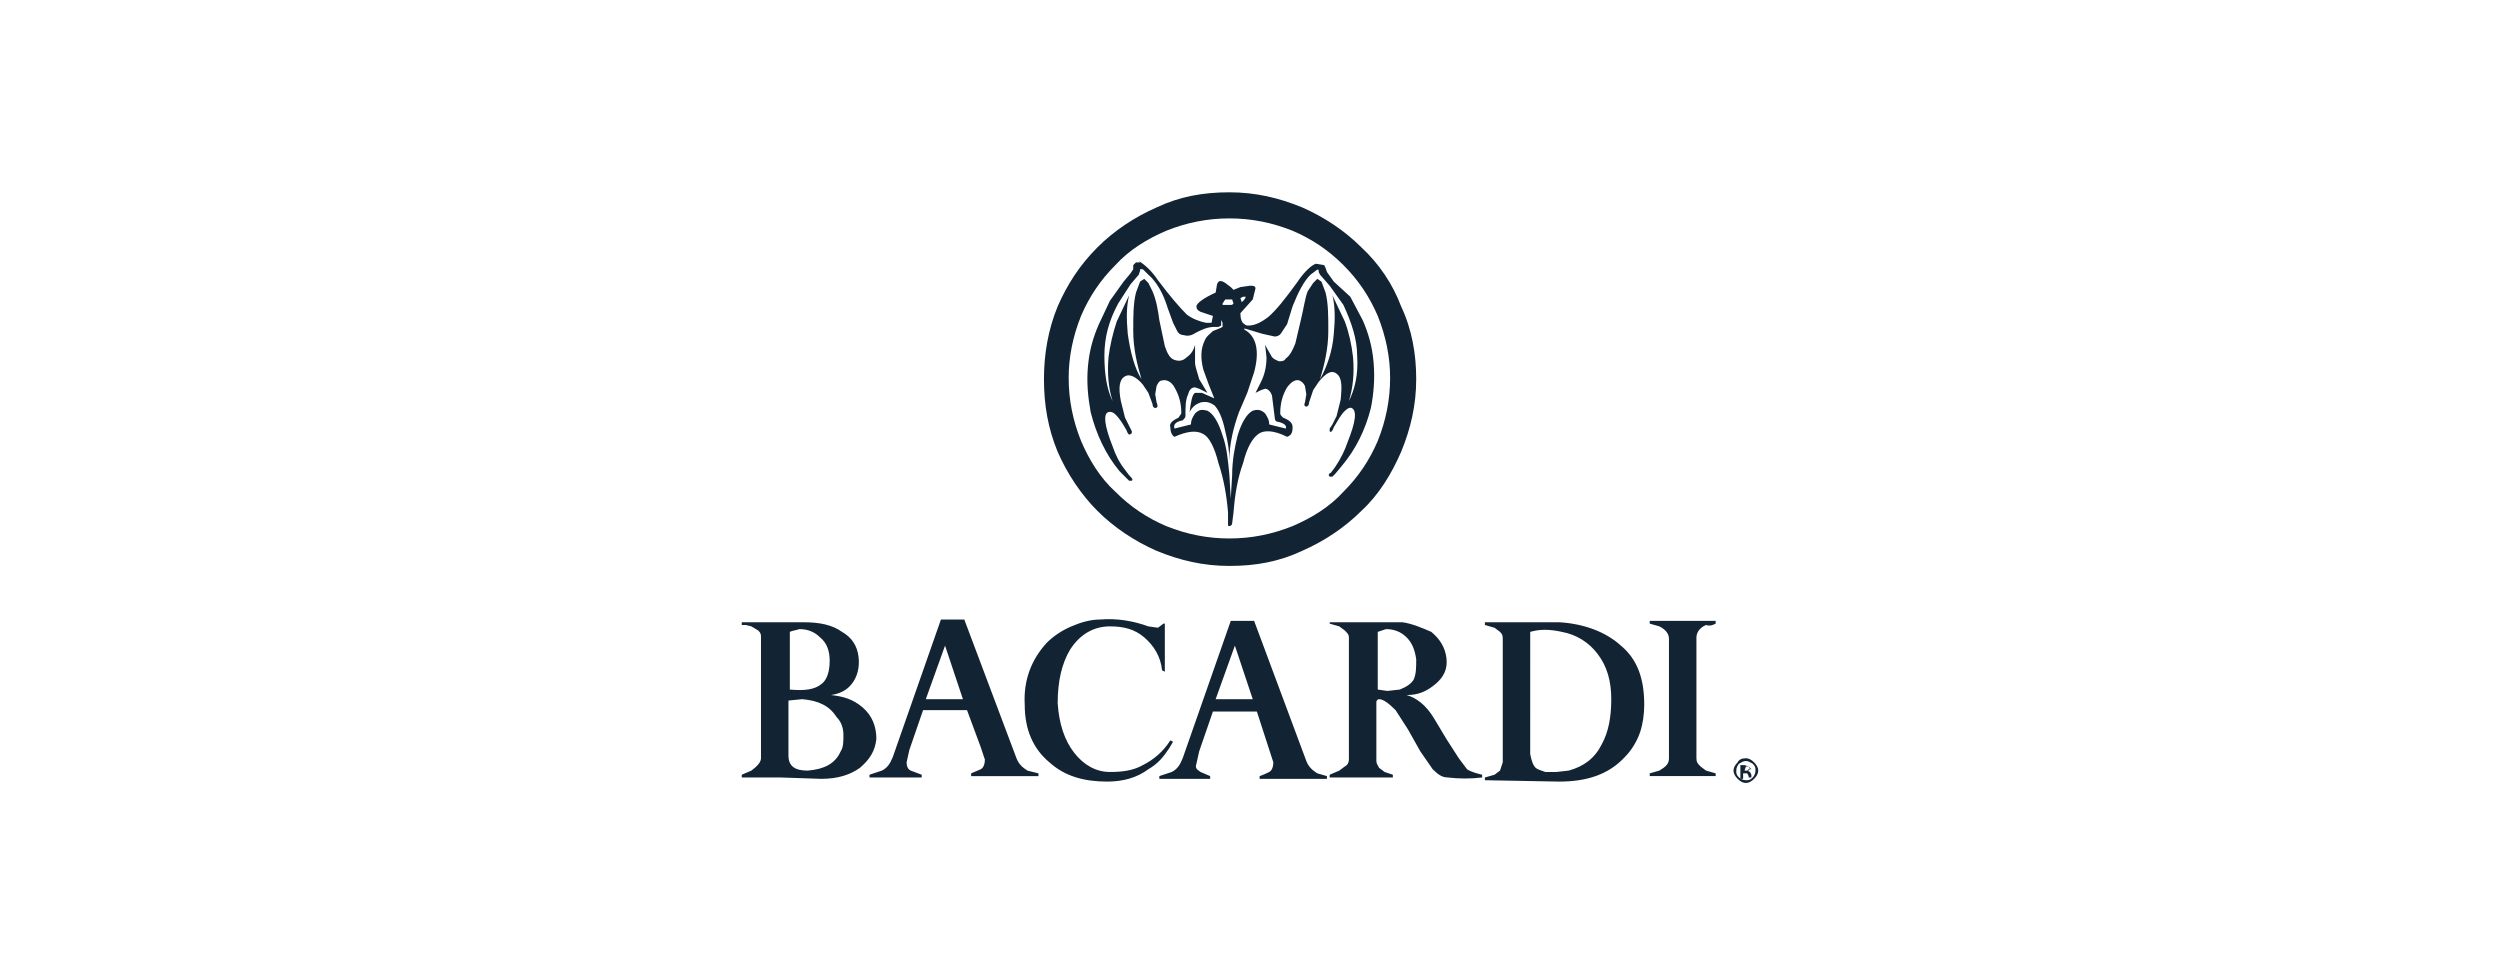 <?xml version="1.0" encoding="utf-8"?>
<!-- Generator: Adobe Illustrator 23.1.1, SVG Export Plug-In . SVG Version: 6.00 Build 0)  -->
<svg version="1.1" id="Layer_1" xmlns="http://www.w3.org/2000/svg" xmlns:xlink="http://www.w3.org/1999/xlink" x="0px" y="0px"
	 viewBox="0 0 182 71" style="enable-background:new 0 0 182 71;" xml:space="preserve">
<style type="text/css">
	.st0{fill-rule:evenodd;clip-rule:evenodd;fill:#FFFFFF;}
	.st1{fill-rule:evenodd;clip-rule:evenodd;fill:#122434;}
</style>
<title>albertson</title>
<desc>Created with Sketch.</desc>
<rect id="Rectangle_1_" class="st0" width="182" height="71"/>
<rect id="Rectangle" class="st0" width="182" height="71"/>
<path class="st1" d="M99.1,18c-1.2-1.2-2.7-2.2-4.3-2.9c-1.7-0.7-3.4-1.1-5.3-1.1s-3.6,0.3-5.3,1.1c-1.6,0.7-3.1,1.7-4.3,2.9
	c-1.3,1.3-2.2,2.7-2.9,4.3c-0.7,1.7-1,3.5-1,5.3c0,1.9,0.3,3.6,1,5.3c0.7,1.6,1.7,3.1,2.9,4.3c1.2,1.2,2.7,2.2,4.3,2.9
	c1.7,0.7,3.4,1.1,5.3,1.1s3.6-0.3,5.3-1.1c1.6-0.7,3.1-1.7,4.3-2.9c1.3-1.2,2.2-2.7,2.9-4.3c0.7-1.7,1.1-3.4,1.1-5.3
	c0-1.8-0.3-3.6-1.1-5.3C101.4,20.7,100.4,19.2,99.1,18L99.1,18z"/>
<path class="st0" d="M100.3,23c-0.6-1.4-1.4-2.6-2.5-3.7s-2.3-1.9-3.7-2.5c-1.5-0.6-3-0.9-4.6-0.9s-3.1,0.3-4.6,0.9
	c-1.4,0.6-2.7,1.4-3.7,2.5c-1.1,1.1-1.9,2.3-2.5,3.7c-0.6,1.5-0.9,3-0.9,4.5c0,1.6,0.3,3.1,0.9,4.6c0.6,1.4,1.4,2.7,2.5,3.7
	c1.1,1.1,2.3,1.9,3.7,2.5c1.5,0.6,3,0.9,4.6,0.9s3.1-0.3,4.6-0.9c1.4-0.6,2.7-1.4,3.7-2.5c1.1-1.1,1.9-2.3,2.5-3.7
	c0.6-1.5,0.9-3,0.9-4.6C101.2,26,100.9,24.5,100.3,23L100.3,23z"/>
<path class="st1" d="M97.1,20.5l-0.5-0.7l-0.1-0.3l-0.1-0.2l-0.6-0.1c-0.3,0.1-0.8,0.5-1.4,1.4c-0.8,1.1-1.5,2-2.1,2.5
	c-0.4,0.3-0.9,0.6-1.4,0.6c-0.1,0-0.2,0-0.3-0.1c-0.2-0.1-0.3-0.4-0.3-0.8l0.9-1l0.2-0.8c0-0.2-0.2-0.2-0.4-0.2l-0.7,0.1l-0.5,0.2
	l-0.2-0.2l-0.4-0.3c-0.3-0.2-0.5-0.2-0.6,0.1l-0.1,0.6c-0.9,0.4-1.4,0.8-1.4,1s0.1,0.3,0.3,0.4l0.9,0.3l-0.1,0.5h-0.4
	c-0.5-0.1-1-0.3-1.4-0.6c-0.5-0.5-1.2-1.3-2.1-2.5c-0.4-0.6-0.9-1.1-1.4-1.4l0.1,0.1h-0.3l-0.2,0.2v0.3l-0.2,0.3l-0.5,0.6l-1,1.4
	L80,23.6c-0.4,0.9-0.7,1.9-0.8,3.1c-0.1,1.1,0,2.2,0.2,3.3c0.4,1.6,1.1,3.1,2.1,4.3l0.5,0.5l0.2,0.2h0.2c0.1-0.1,0-0.2-0.2-0.4
	l-0.3-0.4c-0.4-0.5-0.7-1.1-0.9-1.7c-0.6-1.5-0.7-2.4-0.3-2.5c0.3-0.1,0.6,0.2,1,0.8l0.3,0.5c0.1,0.3,0.2,0.4,0.3,0.3
	c0.1,0,0.1-0.1,0.1-0.2L82.2,31l-0.3-0.6l-0.3-1.2c-0.2-1-0.1-1.6,0.3-1.8c0.3-0.2,0.8,0,1.3,0.6l0.4,0.6l0.3,0.8
	c0,0.2,0.1,0.3,0.2,0.3c0.2,0,0.2-0.2,0.1-0.4l-0.1-0.6l0.1-0.6c0.1-0.2,0.2-0.4,0.4-0.4c0.3-0.1,0.7,0.1,0.9,0.5
	c0.3,0.5,0.5,1.1,0.5,1.9l-0.2,0.3c-0.4,0.2-0.7,0.4-0.6,0.7c0,0.3,0.1,0.6,0.3,0.7c0.9-0.4,1.6-0.5,2.1-0.2
	c0.4,0.2,0.8,0.9,1.1,2.1c0.4,1.2,0.6,2.4,0.7,3.6v0.4v0.4c0,0.2,0,0.2,0.1,0.2s0.2-0.1,0.2-0.2l0.1-0.8c0.1-1.3,0.3-2.5,0.7-3.6
	c0.3-1.2,0.7-1.8,1.1-2.1c0.4-0.3,1.1-0.3,2.1,0.2c0.3-0.1,0.4-0.3,0.4-0.7c0-0.3-0.2-0.5-0.7-0.7c-0.1-0.1-0.2-0.2-0.2-0.3
	c0-0.8,0.2-1.4,0.5-1.9c0.3-0.4,0.6-0.6,0.9-0.5c0.2,0.1,0.3,0.2,0.4,0.4l0.1,0.6L95,29.3c-0.1,0.2,0,0.3,0.1,0.3s0.2-0.1,0.2-0.3
	l0.3-0.9l0.4-0.6c0.5-0.6,0.9-0.9,1.3-0.6s0.4,0.9,0.3,1.9l-0.3,1.2L97,30.9l-0.2,0.3c0,0.1,0,0.2,0,0.2c0.1,0.1,0.2,0,0.3-0.3
	l0.3-0.5c0.4-0.7,0.8-1,1-0.9c0.4,0.2,0.3,1-0.3,2.5c-0.2,0.6-0.5,1.2-0.9,1.8l-0.3,0.4c-0.2,0.1-0.2,0.2-0.1,0.3H97l0.2-0.2
	l0.5-0.6c1-1.2,1.7-2.6,2.1-4.2c0.2-1,0.3-2.1,0.2-3.3c-0.1-1.2-0.4-2.2-0.8-3.1l-0.9-1.7L97.1,20.5L97.1,20.5z"/>
<path class="st0" d="M96.8,20.8L96.1,20L96,19.8v-0.1c0-0.1-0.1-0.1-0.2,0L95.4,20c-0.5,0.5-0.9,1.3-1.3,2.3l-0.4,1.3l-0.4,0.6
	c-0.1,0.2-0.3,0.3-0.5,0.3l-0.9-0.2l-1-0.3c-0.3-0.1-0.4-0.1-0.3,0c0.9,0.5,1.1,1.6,0.7,3.1l-0.5,1.5L90.2,30
	c-0.4,1.1-0.7,2.3-0.7,3.5v0.1v-0.1c0-0.6-0.1-1.3-0.3-2.1c-0.2-1-0.5-1.6-0.8-1.9c-0.3-0.2-0.6-0.3-1-0.2c-0.3,0.1-0.6,0.3-0.8,0.7
	c0.1-0.8,0.2-1.3,0.4-1.4h0.5l0.9,0.4L88,28l-0.4-1.1c-0.2-0.8-0.2-1.5,0.1-2.1c0.1-0.3,0.4-0.5,0.6-0.7l0.5-0.2l0.2-0.1l0-0.3
	l-0.1-0.2v0.4l-0.2,0.1h-0.3c-0.5,0-0.9,0.2-1.3,0.4c-0.3,0.2-0.6,0.3-0.9,0.2c-0.2,0-0.4-0.1-0.5-0.3l-0.3-0.6L85,22.4
	c-0.3-1-0.8-1.9-1.4-2.4l-0.4-0.4H83v0.1L82.9,20l-0.6,0.7l-0.9,1.4c-0.7,1.3-1,2.5-1,3.8c0,1.4,0.2,2.5,0.6,3.3l0,0
	c-0.3-0.9-0.4-2-0.3-3.2c0.1-0.8,0.3-1.7,0.6-2.6l0.9-1.9c-0.2,0.8-0.2,1.7-0.1,2.8c0.2,1.4,0.5,2.5,1,3.3l0,0
	c-0.3-1-0.6-2.2-0.6-3.5c0-1.1,0-2,0.2-2.8l0.3-0.8l0.3-0.2l0.3,0.3l0.3,0.6c0.3,0.7,0.4,1.4,0.5,2.1l0.4,1.9c0.2,0.6,0.4,0.9,0.7,1
	c0.3,0.1,0.6,0.1,0.9-0.2c0.3-0.2,0.5-0.5,0.6-0.9c0,0.5,0,0.9,0,1.3c0,0.3,0.2,0.8,0.3,1.2l0.6,1l-0.6-0.3L87,28.2
	c-0.2,0-0.4,0.1-0.5,0.5c-0.2,0.4-0.2,0.9-0.2,1.6c0,0.1-0.1,0.2-0.2,0.3c-0.5,0.1-0.7,0.3-0.6,0.6l1.2-0.3c0-0.3,0.1-0.5,0.3-0.8
	c0.3-0.3,0.5-0.3,0.9-0.2c0.4,0.2,0.8,0.8,1.1,1.8c0.3,0.8,0.4,1.8,0.5,2.9l0.1,1.7l0.1-1.7c0-1.1,0.2-2.1,0.4-2.9
	c0.3-1,0.7-1.6,1.1-1.8c0.3-0.1,0.6-0.1,0.9,0.2c0.2,0.3,0.3,0.5,0.3,0.8l1.2,0.3c0.1-0.2-0.1-0.4-0.6-0.5c-0.1,0-0.2-0.1-0.2-0.3
	l-0.2-1.6c-0.1-0.3-0.3-0.5-0.5-0.5l-0.3,0.1l-0.4,0.2l0.4-0.8c0.3-0.6,0.4-1.2,0.4-1.8l-0.1-0.9c0.2,0.4,0.4,0.7,0.5,0.9
	c0.2,0.2,0.3,0.2,0.5,0.3c0.2,0,0.4,0,0.5-0.2c0.3-0.2,0.5-0.6,0.7-1.1l0.4-1.7c0.2-0.8,0.3-1.6,0.5-2.1l0.4-0.6l0.3-0.3l0.3,0.2
	l0.3,0.8c0.2,0.8,0.2,1.7,0.2,2.8c0,1.3-0.3,2.5-0.6,3.5l0,0c0.5-0.9,0.9-2,1-3.3c0.1-1.1,0.1-2-0.1-2.8l0.9,1.9
	c0.3,0.8,0.5,1.7,0.6,2.6c0.1,1.2,0,2.2-0.3,3.2l0,0c0.4-0.8,0.7-1.9,0.6-3.3c0-1.2-0.4-2.4-1-3.7L96.8,20.8L96.8,20.8z"/>
<path class="st0" d="M89.2,21.8L89,22.1c0,0.1,0,0.1,0.1,0.1h0.4c0.2,0,0.2,0,0.3-0.1l-0.1-0.3H89.2z M90.3,21.7l0.1,0.3l0.2-0.2
	l0.1-0.2h-0.2L90.3,21.7L90.3,21.7z"/>
<path class="st1" d="M127.7,55.5c-0.2-0.2-0.4-0.3-0.6-0.3c-0.3,0-0.5,0.1-0.6,0.3c-0.2,0.2-0.3,0.4-0.3,0.6c0,0.2,0.1,0.4,0.3,0.6
	c0.2,0.2,0.4,0.3,0.6,0.3s0.4-0.1,0.6-0.3s0.3-0.4,0.3-0.6S127.9,55.7,127.7,55.5z M127.1,55.4c0.2,0,0.3,0.1,0.5,0.2
	c0.2,0.2,0.2,0.3,0.2,0.5s-0.1,0.4-0.2,0.5c-0.2,0.2-0.3,0.2-0.5,0.2s-0.4-0.1-0.5-0.2c-0.2-0.2-0.2-0.3-0.2-0.5s0.1-0.4,0.2-0.5
	C126.8,55.5,126.9,55.4,127.1,55.4z"/>
<path class="st1" d="M127.5,56l-0.2-0.2l-0.3-0.1h-0.3v1h0.2v-0.4h0.1h0.2l0.1,0.2v0.1h0.2v-0.2l-0.1-0.2l-0.2-0.1l0.1-0.1H127.5
	L127.5,56z M127.1,55.8h0.2l0.1,0.2l-0.1,0.1h-0.2H127L127.1,55.8L127.1,55.8L127.1,55.8z M84.8,48.9c0-1.8,0-2.9,0-3.5h-0.1
	l-0.4,0.3l-0.7-0.1c-1.1-0.4-2.3-0.6-3.5-0.5c-0.7,0-1.4,0.2-2.1,0.5s-1.3,0.7-1.8,1.2c-1.1,1.2-1.7,2.7-1.6,4.5
	c0,1.8,0.6,3.2,1.8,4.2c1.1,1,2.5,1.4,4.2,1.4c1.2,0,2.2-0.3,3-0.9c0.7-0.4,1.1-0.9,1.5-1.5l0.3-0.5l-0.2-0.1
	c-0.5,0.8-1.2,1.4-2,1.8c-0.7,0.4-1.5,0.5-2.4,0.5c-1,0-1.9-0.5-2.6-1.4s-1.1-2.1-1.2-3.6c0-1.6,0.3-2.9,0.9-3.9
	c0.7-1.1,1.7-1.7,2.9-1.7c1,0,1.8,0.2,2.5,0.8s1.2,1.4,1.3,2.4L84.8,48.9L84.8,48.9L84.8,48.9z M62.5,47.8C62.4,47,62,46.4,61.3,46
	c-0.7-0.5-1.6-0.7-2.8-0.7H54v0.2h0.3l0.4,0.1l0.5,0.3c0.2,0.2,0.2,0.3,0.2,0.5v8.8c0,0.3-0.3,0.6-0.7,0.9L54,56.4v0.2h2.8l3,0.1
	c1.2,0,2.1-0.3,2.8-0.8c0.7-0.6,1.1-1.2,1.2-2.1c0-0.9-0.3-1.7-1-2.3s-1.4-0.8-2.3-0.9c0.6-0.1,1.1-0.3,1.5-0.8
	C62.4,49.3,62.6,48.6,62.5,47.8L62.5,47.8z M59.7,46.4c0.5,0.4,0.7,1,0.7,1.7c0,0.8-0.2,1.4-0.6,1.7c-0.5,0.4-1.2,0.5-2.3,0.4V46
	c0.2-0.1,0.4-0.1,0.7-0.2C58.8,45.8,59.3,46,59.7,46.4z M61.4,53.5c0,0.5,0,0.9-0.2,1.2c-0.4,0.9-1.2,1.3-2.4,1.4
	c-0.9,0-1.4-0.3-1.4-1.1v-4l1-0.1c1.2,0.1,2,0.5,2.5,1.3C61.3,52.6,61.4,53.1,61.4,53.5L61.4,53.5z M124.9,45.4v-0.2h-4.8v0.2
	l0.7,0.2c0.4,0.2,0.7,0.5,0.7,0.9v8.7c0,0.4-0.2,0.6-0.7,0.9l-0.7,0.2v0.2h4.8v-0.2l-0.7-0.2l-0.4-0.3c-0.2-0.2-0.3-0.3-0.3-0.6
	v-8.8c0-0.3,0.2-0.7,0.7-0.9C124.5,45.6,124.7,45.5,124.9,45.4z M102.1,45.3h-1.5h-3.8v0.1l0.7,0.2l0.4,0.3c0.2,0.2,0.3,0.3,0.3,0.5
	v8.9c0,0.2-0.1,0.4-0.3,0.5l-0.4,0.3l-0.7,0.3v0.2h4.6v-0.2l-0.6-0.2l-0.4-0.3c-0.1-0.2-0.2-0.3-0.2-0.5v-4.3c0-0.1,0.1-0.2,0.2-0.2
	c0.3,0,0.7,0.3,1.2,0.8l0.9,1.4l0.9,1.6l0.9,1.3c0.4,0.4,0.7,0.6,1.1,0.6c0.8,0.1,1.7,0.1,2.5,0v-0.2c-0.4-0.1-0.8-0.2-1.1-0.4
	l-0.6-0.8l-0.9-1.4l-0.9-1.5c-0.6-1-1.3-1.5-2-1.7c0.9,0,1.5-0.3,2.1-0.8s0.9-1.1,0.8-1.9c-0.1-0.8-0.5-1.4-1.1-1.9
	C103.5,45.7,102.8,45.4,102.1,45.3L102.1,45.3z M100.9,45.8c0.6,0,1.1,0.2,1.5,0.6c0.4,0.4,0.6,0.9,0.7,1.6c0,0.6,0,1.1-0.2,1.5
	c-0.2,0.3-0.5,0.5-1,0.7l-0.9,0.1l-0.7-0.1V46L100.9,45.8L100.9,45.8z M118,47c-1.1-1-2.7-1.6-4.5-1.7h-3h-2.4v0.2l0.7,0.2l0.4,0.3
	c0.2,0.2,0.2,0.3,0.2,0.6v8.9l-0.2,0.6l-0.4,0.3l-0.7,0.2v0.2l5.4,0.1c2,0,3.6-0.5,4.8-1.8c0.5-0.5,0.9-1.2,1.1-1.8s0.3-1.3,0.3-2
	C119.7,49.4,119.2,48,118,47L118,47z M113.7,46c1.1,0.2,2,0.8,2.6,1.6c0.7,0.9,1,2,1,3.3s-0.2,2.4-0.7,3.3c-0.5,1-1.3,1.6-2.4,1.9
	l-0.9,0.1h-0.8c-0.3-0.1-0.6-0.2-0.7-0.3c-0.2-0.2-0.3-0.5-0.4-1V46C112.1,45.8,112.8,45.8,113.7,46L113.7,46z M70.2,45.1h-1.7
	l-3.5,10c-0.2,0.5-0.4,0.8-0.8,1l-0.9,0.3v0.2h3.8v-0.2l-0.8-0.3C66.1,56,66,55.8,66,55.5l0.2-0.9l1-2.9h3.2l1,2.7l0.3,0.9
	c0,0.3-0.1,0.6-0.3,0.7l-0.7,0.3v0.2h4.9v-0.2l-0.8-0.2c-0.3-0.2-0.6-0.4-0.8-0.9L70.2,45.1L70.2,45.1z M70.1,50.9h-2.7l1.4-3.9
	L70.1,50.9z M91.3,45.2h-1.7l-3.5,10c-0.2,0.5-0.4,0.8-0.8,1l-0.9,0.3v0.2h3.7v-0.2l-0.7-0.3c-0.3-0.2-0.4-0.3-0.3-0.6l0.2-0.9
	l1-2.9h3.2l1.2,3.7c0,0.3-0.1,0.6-0.3,0.7c-0.2,0.1-0.4,0.2-0.7,0.3v0.2h4.9v-0.2l-0.7-0.2c-0.3-0.2-0.6-0.4-0.8-0.9L91.3,45.2
	L91.3,45.2z M91.2,50.9h-2.7l1.4-3.9L91.2,50.9z"/>
</svg>
